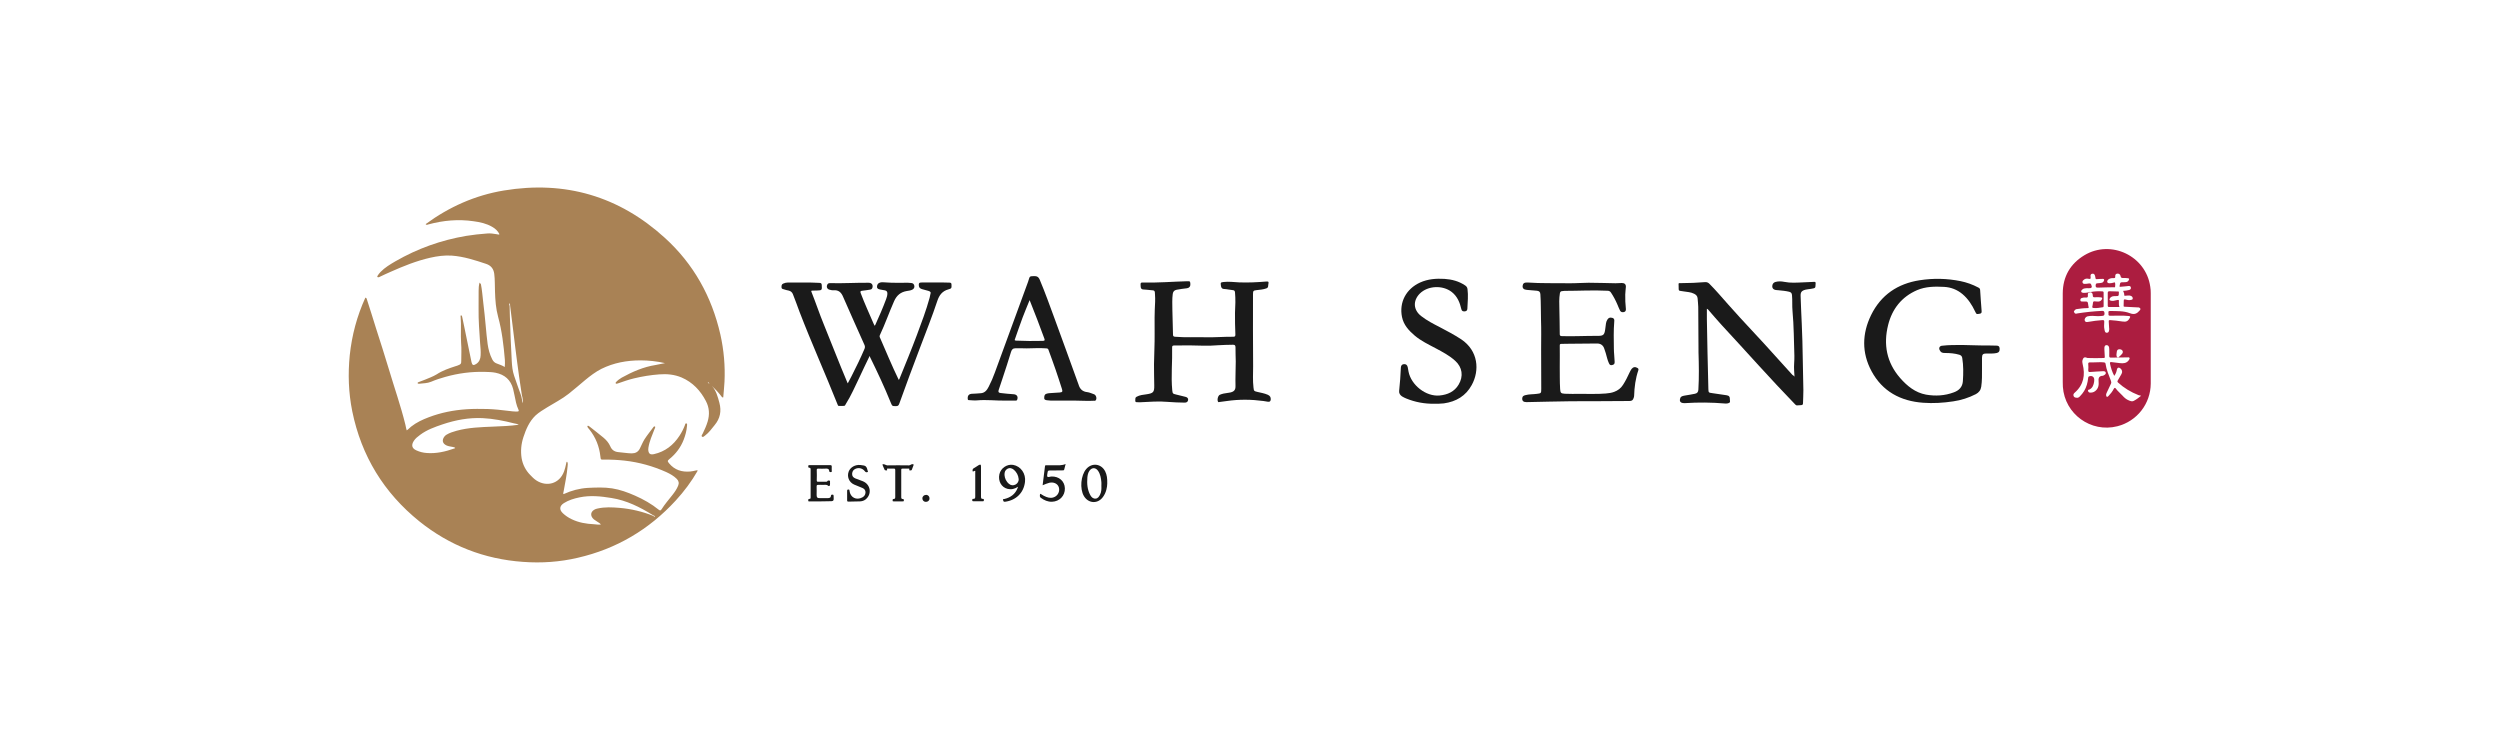 <?xml version="1.0" encoding="utf-8"?>
<!-- Generator: Adobe Illustrator 28.2.0, SVG Export Plug-In . SVG Version: 6.00 Build 0)  -->
<svg xmlns:sodipodi="http://inkscape.sourceforge.net/DTD/sodipodi-0.dtd" version="1.1" id="Layer_1" xmlns="http://www.w3.org/2000/svg" xmlns:xlink="http://www.w3.org/1999/xlink" x="0px" y="0px"
	 viewBox="0 0 200 60" style="enable-background:new 0 0 200 60;" xml:space="preserve">
<style type="text/css">
	.st0{fill:#E0982C;}
	.st1{fill:#1B4168;}
	.st2{fill:#E3001E;}
	.st3{fill:#060606;}
	.st4{fill:#F4F3F3;}
	.st5{fill-rule:evenodd;clip-rule:evenodd;}
	.st6{fill:#0096DA;}
	.st7{fill:#00807C;}
	.st8{fill:#DC052B;}
	.st9{fill:#B90733;}
	.st10{fill:#BA0C37;}
	.st11{fill:#FFFFFF;}
	.st12{fill:#1A1A1A;}
	.st13{fill:#A98255;}
	.st14{fill:#AC1D40;}
	.st15{fill:#0E1A44;}
	.st16{fill:#FFD007;}
	.st17{fill:#6466AD;}
	.st18{fill:#261A59;}
	.st19{fill:#D91C4D;}
	.st20{fill:#18406F;}
	.st21{fill:#1B1464;}
	.st22{fill:#FCFDFA;}
	.st23{fill:none;stroke:#1B1464;stroke-width:0.25;}
	.st24{fill:#A52A56;}
	.st25{fill:#CA7C8D;}
	.st26{fill:#003471;}
	.st27{fill:#090087;}
	.st28{fill:#282560;}
	.st29{fill:#F69C1F;}
	.st30{fill:url(#SVGID_1_);}
	.st31{fill:url(#SVGID_00000147214854556166582430000000943350378029058452_);}
	.st32{filter:url(#Adobe_OpacityMaskFilter);}
	.st33{fill:url(#SVGID_00000101083995102952466470000016594760149250341016_);}
	
		.st34{mask:url(#SVGID_00000024688533141419980130000001408031285458866611_);fill:url(#SVGID_00000029032418128022205650000005526576096736084130_);}
	.st35{fill:#FF0013;}
	.st36{fill:#F60018;}
	.st37{fill:#E90020;}
	.st38{fill:#3F3F42;}
	.st39{fill:#404043;}
	.st40{fill:#E1261C;}
	.st41{fill:#021D49;}
	.st42{fill:#869CA4;}
	.st43{fill:#CC071E;}
	.st44{fill:#1482C2;}
</style>
<g>
	<path class="st12" d="M69.57,28.48c-0.29,0.57-0.54,1.14-0.81,1.7c-0.35,0.72-0.67,1.47-1.1,2.15c-0.03,0.06-0.06,0.14-0.14,0.14
		c-0.15,0.01-0.3,0.01-0.45,0c-0.02,0-0.04-0.06-0.06-0.1c-0.99-2.49-2.09-4.93-3.05-7.43c-0.18-0.47-0.34-0.95-0.53-1.41
		c-0.06-0.15-0.17-0.24-0.32-0.28c-0.14-0.03-0.28-0.06-0.42-0.11c-0.07-0.02-0.17-0.03-0.17-0.16c0-0.12,0-0.23,0.13-0.29
		c0.13-0.06,0.26-0.09,0.4-0.09c0.84,0.01,1.67-0.02,2.51,0.03c0.13,0.01,0.17,0.04,0.18,0.18c0.03,0.4,0.01,0.42-0.37,0.43
		c-0.13,0-0.25,0.01-0.38,0.01c-0.09,0-0.11,0.03-0.07,0.11c0.34,0.85,0.63,1.73,0.98,2.58c0.63,1.54,1.22,3.09,1.87,4.62
		c0.01,0.03,0.02,0.05,0.05,0.11c0.1-0.19,0.2-0.37,0.29-0.55c0.37-0.73,0.73-1.46,1.05-2.21c0.04-0.1,0.05-0.2,0-0.31
		c-0.57-1.28-1.15-2.56-1.71-3.85c-0.15-0.36-0.36-0.56-0.77-0.53c-0.11,0.01-0.23-0.02-0.34-0.05c-0.13-0.03-0.22-0.17-0.19-0.3
		c0.03-0.13,0.09-0.23,0.25-0.22c1.03,0.03,2.05-0.04,3.08-0.03c0.22,0,0.34,0.12,0.33,0.3c-0.01,0.13-0.05,0.23-0.2,0.25
		c-0.21,0.03-0.42,0.07-0.63,0.09c-0.16,0.01-0.17,0.07-0.12,0.2c0.3,0.8,0.66,1.58,1,2.37c0.03,0.07,0.06,0.15,0.1,0.22
		c0.03,0,0.05-0.03,0.06-0.05c0.31-0.68,0.61-1.37,0.87-2.07c0.05-0.14,0.1-0.29,0.1-0.45c0-0.13-0.05-0.22-0.19-0.25
		c-0.13-0.02-0.26-0.04-0.39-0.07c-0.12-0.03-0.25-0.05-0.25-0.22c0-0.17,0.09-0.3,0.26-0.34c0.12-0.03,0.25-0.02,0.38-0.01
		c0.61,0.05,1.23,0.03,1.84,0.03c0.09,0,0.17,0.01,0.26,0.02c0.15,0.01,0.23,0.1,0.25,0.24c0.02,0.14-0.06,0.24-0.18,0.3
		c-0.13,0.06-0.28,0.08-0.42,0.1c-0.49,0.08-0.81,0.34-1.02,0.81c-0.4,0.9-0.72,1.83-1.14,2.72c-0.03,0.06-0.03,0.1-0.01,0.16
		c0.5,1.14,0.97,2.29,1.52,3.42c0.05-0.04,0.06-0.09,0.08-0.14c0.46-1.14,0.93-2.27,1.36-3.42c0.37-0.99,0.75-1.99,1.03-3.01
		c0.03-0.09,0.03-0.19,0.06-0.28c0.07-0.17-0.02-0.23-0.16-0.27c-0.17-0.05-0.34-0.09-0.51-0.14c-0.12-0.04-0.23-0.1-0.25-0.25
		c-0.03-0.21,0.02-0.29,0.22-0.28c0.74,0.01,1.48-0.02,2.22,0.01c0.12,0,0.17,0.04,0.17,0.16c0.01,0.28,0.01,0.31-0.25,0.38
		c-0.48,0.13-0.73,0.46-0.88,0.91c-0.42,1.27-0.92,2.51-1.39,3.76c-0.57,1.49-1.12,2.98-1.66,4.48c-0.05,0.13-0.1,0.19-0.25,0.19
		c-0.31,0-0.31,0.01-0.43-0.28c-0.5-1.24-1.07-2.45-1.66-3.65C69.6,28.53,69.59,28.51,69.57,28.48z"/>
	<path class="st12" d="M98.8,25.02c0.03-0.54,0.05-1.09,0-1.63c-0.01-0.12-0.06-0.17-0.18-0.18c-0.23-0.02-0.45-0.08-0.68-0.09
		c-0.21-0.01-0.25-0.13-0.27-0.29c-0.03-0.23-0.02-0.24,0.21-0.27c0.42-0.05,0.83,0.01,1.25,0.03c0.73,0.03,1.47-0.01,2.2-0.07
		c0.13-0.01,0.17,0.02,0.15,0.14c-0.01,0.08-0.03,0.16-0.03,0.24c-0.01,0.09-0.06,0.14-0.14,0.17c-0.25,0.09-0.51,0.11-0.78,0.14
		c-0.26,0.03-0.29,0.06-0.29,0.32c0,1.93-0.01,3.85,0.01,5.78c0,0.57-0.04,1.13,0.03,1.7c0.03,0.26,0.04,0.28,0.3,0.34
		c0.28,0.07,0.57,0.11,0.84,0.23c0.18,0.08,0.25,0.2,0.24,0.37c-0.01,0.14-0.07,0.21-0.22,0.19c-0.12-0.02-0.25-0.04-0.37-0.06
		c-0.97-0.13-1.94-0.14-2.91,0c-0.2,0.03-0.4,0.06-0.6,0.08c-0.03,0-0.07,0.03-0.11-0.01c-0.1-0.14-0.02-0.5,0.14-0.57
		c0.19-0.08,0.38-0.12,0.58-0.14c0.09-0.01,0.17-0.02,0.25-0.04c0.31-0.07,0.43-0.21,0.42-0.53c-0.02-0.65,0.02-1.31,0.02-1.96
		c0-0.37-0.03-0.74-0.02-1.12c0-0.18-0.07-0.21-0.21-0.21c-0.4,0.01-0.8,0.01-1.2,0.04c-0.77,0.07-1.53,0.02-2.3,0.01
		c-0.41,0-0.81,0.01-1.22,0.01c-0.11,0-0.14,0.05-0.14,0.15c0.03,1.14-0.1,2.29,0.01,3.43c0.03,0.26,0.04,0.28,0.3,0.34
		c0.26,0.06,0.51,0.13,0.77,0.19c0.13,0.03,0.22,0.12,0.2,0.25c-0.02,0.15-0.13,0.21-0.27,0.21c-0.46-0.01-0.92-0.02-1.37-0.06
		c-0.73-0.07-1.45,0-2.18,0.03c-0.04,0-0.08,0-0.12,0c-0.31,0-0.3,0-0.28-0.3c0.01-0.08,0.05-0.11,0.1-0.14
		c0.25-0.14,0.53-0.16,0.81-0.2c0.52-0.08,0.61-0.17,0.6-0.7c0-0.57-0.03-1.13-0.02-1.7c0.01-0.82,0.06-1.65,0.05-2.47
		c-0.01-0.84-0.01-1.68,0.04-2.53c0.01-0.19,0-0.38-0.01-0.57c-0.01-0.33-0.02-0.34-0.35-0.36c-0.19-0.01-0.38-0.05-0.56-0.05
		c-0.2,0-0.24-0.13-0.24-0.28c-0.02-0.27,0-0.29,0.26-0.28c1.15,0.03,2.29-0.07,3.44-0.1c0.26-0.01,0.26,0,0.28,0.22
		c0.01,0.19-0.08,0.31-0.27,0.34c-0.28,0.04-0.56,0.06-0.83,0.12c-0.2,0.04-0.28,0.15-0.31,0.33c-0.06,0.43-0.03,0.86-0.03,1.29
		c0.01,0.66,0.04,1.32,0.05,1.97c0,0.13,0.05,0.16,0.17,0.17c0.81,0.07,1.63,0.02,2.44,0.04c0.74,0.02,1.48-0.05,2.22-0.04
		c0.14,0,0.16-0.06,0.16-0.18C98.8,26.18,98.8,25.6,98.8,25.02z"/>
	<path class="st12" d="M143.56,30.13c-0.01-0.19-0.02-0.34-0.03-0.49c-0.03-0.39,0.03-0.78,0.02-1.17c-0.04-1.2-0.04-2.4-0.15-3.6
		c-0.04-0.42,0-0.84-0.04-1.25c-0.01-0.16-0.07-0.24-0.23-0.28c-0.28-0.07-0.56-0.09-0.85-0.12c-0.09-0.01-0.19-0.01-0.27-0.03
		c-0.14-0.04-0.23-0.13-0.23-0.28c0-0.18,0.09-0.3,0.24-0.35c0.24-0.07,0.49-0.06,0.73-0.01c0.49,0.1,0.98,0.06,1.47,0.04
		c0.3-0.02,0.6-0.03,0.89-0.04c0.1-0.01,0.15,0.01,0.14,0.13c-0.03,0.36,0.04,0.36-0.38,0.43c-0.14,0.02-0.27,0.03-0.41,0.06
		c-0.33,0.08-0.43,0.2-0.41,0.54c0.03,0.73,0.05,1.45,0.09,2.18c0.05,0.93,0.06,1.85,0.08,2.78c0.02,0.85,0.04,1.69,0.05,2.54
		c0,0.35-0.02,0.7-0.03,1.05c0,0.1-0.04,0.14-0.14,0.15c-0.1,0-0.21,0.01-0.31,0.02c-0.07,0.01-0.11-0.02-0.16-0.06
		c-2.01-2.07-3.92-4.24-5.89-6.36c-0.35-0.37-0.67-0.77-1.01-1.15c-0.05-0.05-0.08-0.12-0.18-0.16c0,0.29,0,0.57,0,0.85
		c0.02,0.88,0.03,1.75,0.05,2.63c0.02,0.98,0.04,1.96,0.07,2.94c0.01,0.29,0.02,0.29,0.3,0.33c0.39,0.05,0.77,0.11,1.16,0.17
		c0.2,0.03,0.27,0.13,0.26,0.32c-0.01,0.09,0.05,0.22-0.03,0.27c-0.1,0.07-0.24,0.08-0.37,0.07c-1.06-0.09-2.12-0.1-3.18-0.03
		c-0.02,0-0.05,0-0.07,0c-0.3,0-0.42-0.14-0.31-0.42c0.05-0.14,0.23-0.16,0.38-0.19c0.27-0.05,0.53-0.08,0.79-0.14
		c0.18-0.04,0.26-0.14,0.27-0.33c0.06-1,0.04-1.99,0.01-2.99c0-0.06,0-0.11,0-0.17c-0.01-1.15-0.01-2.3-0.02-3.46
		c0-0.22-0.04-0.44-0.05-0.67c-0.01-0.19-0.12-0.3-0.28-0.38c-0.27-0.14-0.56-0.14-0.85-0.19c-0.43-0.08-0.38,0.03-0.39-0.44
		c-0.01-0.25-0.03-0.22,0.22-0.22c0.63,0,1.26-0.03,1.89-0.08c0.14-0.01,0.25,0.03,0.35,0.13c0.52,0.52,0.99,1.08,1.48,1.63
		c1.25,1.42,2.58,2.78,3.84,4.2c0.44,0.49,0.88,0.98,1.33,1.47C143.44,30.01,143.49,30.05,143.56,30.13z"/>
	<path class="st12" d="M158.56,29.51c0,0.48,0.01,0.95-0.06,1.42c-0.04,0.28-0.19,0.47-0.43,0.6c-0.57,0.29-1.18,0.49-1.82,0.58
		c-0.8,0.12-1.59,0.17-2.4,0.11c-1.81-0.13-3.26-0.91-4.13-2.53c-0.79-1.47-0.76-3-0.03-4.49c0.79-1.61,2.13-2.51,3.88-2.78
		c1.09-0.17,2.18-0.15,3.27,0.07c0.49,0.1,0.97,0.27,1.42,0.51c0.08,0.04,0.14,0.08,0.15,0.19c0.04,0.57,0.07,1.13,0.12,1.7
		c0.01,0.13-0.03,0.19-0.16,0.21c-0.25,0.04-0.25,0.05-0.36-0.18c-0.25-0.53-0.56-1.01-1.01-1.39c-0.43-0.36-0.92-0.55-1.48-0.58
		c-0.73-0.04-1.47-0.03-2.15,0.26c-1.23,0.53-2,1.5-2.32,2.79c-0.39,1.56-0.12,3,0.96,4.24c0.56,0.64,1.21,1.17,2.07,1.33
		c0.75,0.13,1.5,0.09,2.22-0.18c0.42-0.15,0.7-0.43,0.73-0.9c0.04-0.62,0.05-1.24-0.05-1.85c-0.02-0.14-0.1-0.22-0.23-0.26
		c-0.37-0.11-0.75-0.14-1.14-0.14c-0.25,0-0.34-0.04-0.44-0.24c-0.08-0.16,0-0.32,0.18-0.34c0.56-0.07,1.13-0.06,1.7-0.06
		c0.73,0.01,1.46,0.05,2.18,0.04c0.16,0,0.32,0.01,0.48,0.01c0.14,0,0.25,0.04,0.26,0.21c0.02,0.23-0.06,0.34-0.23,0.38
		c-0.27,0.06-0.55,0.04-0.82,0.04c-0.28,0-0.36,0.07-0.36,0.35C158.56,28.92,158.56,29.22,158.56,29.51z"/>
	<path class="st12" d="M124.78,29.35c0.01,0.52-0.01,1.15,0.03,1.77c0.02,0.31,0.06,0.36,0.38,0.38c0.39,0.02,0.78,0.01,1.17,0.01
		c0.7-0.01,1.4,0.03,2.1-0.03c0.23-0.02,0.46-0.05,0.67-0.13c0.3-0.11,0.54-0.29,0.71-0.56c0.2-0.31,0.37-0.65,0.52-0.98
		c0.05-0.1,0.1-0.21,0.17-0.3c0.13-0.16,0.3-0.18,0.47-0.07c0.07,0.04,0.09,0.09,0.07,0.17c-0.23,0.67-0.32,1.36-0.34,2.06
		c0,0.06-0.02,0.11-0.04,0.17c-0.05,0.16-0.13,0.24-0.33,0.24c-1.56,0.02-3.12,0.01-4.68,0.02c-1.19,0.01-2.37,0.05-3.56,0.07
		c-0.25,0-0.36-0.1-0.34-0.32c0.01-0.16,0.13-0.21,0.26-0.24c0.29-0.08,0.59-0.06,0.89-0.1c0.36-0.04,0.37-0.05,0.37-0.4
		c0-1.05-0.01-2.11-0.01-3.16c0-0.79,0.02-1.58-0.01-2.37c-0.02-0.68,0-1.36-0.05-2.04c-0.01-0.19-0.1-0.26-0.27-0.28
		c-0.27-0.02-0.55-0.04-0.82-0.07c-0.24-0.02-0.35-0.13-0.33-0.32c0.02-0.2,0.13-0.28,0.38-0.27c1.1,0.08,2.21,0.04,3.32,0.06
		c0.53,0.01,1.05-0.04,1.58-0.04c0.72,0,1.43,0.03,2.15,0.04c0.17,0,0.34-0.02,0.51-0.02c0.21,0,0.33,0.1,0.32,0.31
		c-0.01,0.21-0.05,0.41-0.05,0.61c-0.01,0.38,0.01,0.77,0.05,1.15c0.01,0.11-0.02,0.22-0.14,0.25c-0.11,0.03-0.25,0.03-0.32-0.1
		c-0.08-0.16-0.15-0.33-0.22-0.5c-0.14-0.33-0.31-0.65-0.51-0.95c-0.07-0.11-0.16-0.15-0.29-0.15c-1.15-0.06-2.29,0.01-3.44,0.01
		c-0.06,0-0.11,0.02-0.17,0.02c-0.12,0-0.17,0.06-0.19,0.18c-0.07,0.42-0.05,0.83-0.04,1.25c0.01,0.66,0.03,1.33,0.03,1.99
		c0,0.12,0.02,0.17,0.16,0.18c0.97,0.03,1.95-0.03,2.92-0.02c0.01,0,0.01,0,0.02,0c0.38-0.01,0.47-0.09,0.53-0.48
		c0.02-0.18,0.04-0.35,0.07-0.53c0.02-0.1,0.05-0.2,0.11-0.29c0.1-0.16,0.21-0.19,0.4-0.14c0.17,0.05,0.16,0.18,0.15,0.3
		c-0.06,0.72-0.04,1.44-0.03,2.16c0,0.34,0.05,0.68,0.06,1.03c0,0.1,0.01,0.21-0.12,0.26c-0.18,0.07-0.27,0.04-0.34-0.13
		c-0.12-0.26-0.17-0.53-0.25-0.8c-0.04-0.12-0.08-0.24-0.12-0.36c-0.09-0.28-0.3-0.41-0.57-0.41c-0.74,0-1.48,0.01-2.22,0.02
		c-0.21,0-0.42,0.01-0.64,0.01c-0.11,0-0.13,0.04-0.13,0.14C124.79,28.18,124.78,28.72,124.78,29.35z"/>
	<path class="st12" d="M114.74,32.3c-0.79,0.01-1.53-0.13-2.24-0.42c-0.12-0.05-0.23-0.1-0.34-0.17c-0.15-0.1-0.25-0.25-0.23-0.43
		c0.07-0.63,0.11-1.25,0.14-1.88c0.01-0.15,0.08-0.26,0.25-0.27c0.16-0.01,0.26,0.07,0.3,0.25c0.03,0.11,0.03,0.23,0.06,0.34
		c0.21,1.09,1.4,2.02,2.48,1.92c0.64-0.06,1.19-0.3,1.53-0.87c0.4-0.67,0.3-1.39-0.28-1.91c-0.46-0.42-1-0.7-1.54-0.99
		c-0.58-0.31-1.18-0.59-1.69-1.02c-0.47-0.4-0.89-0.85-1.02-1.49c-0.24-1.18,0.33-2.25,1.45-2.76c0.62-0.28,1.28-0.33,1.95-0.29
		c0.6,0.04,1.16,0.19,1.66,0.53c0.1,0.07,0.16,0.15,0.18,0.28c0.07,0.53,0.01,1.05-0.01,1.58c-0.01,0.15-0.09,0.2-0.22,0.21
		c-0.13,0.01-0.22-0.02-0.26-0.17c-0.12-0.53-0.32-1.03-0.77-1.38c-0.73-0.57-1.92-0.51-2.56,0.13c-0.56,0.57-0.52,1.31,0.12,1.8
		c0.45,0.35,0.95,0.61,1.46,0.87c0.59,0.31,1.18,0.62,1.73,0.98c1.38,0.92,1.49,2.49,0.85,3.66c-0.48,0.88-1.25,1.33-2.23,1.47
		C115.26,32.29,114.99,32.31,114.74,32.3z"/>
	<path class="st12" d="M83.41,38.82c0.07-0.53,0.13-1.03,0.19-1.53c0.01-0.09,0.08-0.07,0.13-0.07c0.21,0,0.42,0,0.64,0
		c0.29,0,0.58,0.03,0.88-0.1c-0.05,0.17-0.08,0.3-0.11,0.43c-0.02,0.09-0.08,0.08-0.15,0.08c-0.34,0-0.69,0.01-1.03,0.01
		c-0.1,0-0.14,0.04-0.15,0.13c-0.01,0.12-0.07,0.28-0.02,0.36c0.05,0.08,0.22-0.01,0.33-0.01c0.6-0.02,1.05,0.37,1.07,0.94
		c0.02,0.6-0.43,1.06-1.03,1.08c-0.34,0.01-0.62-0.12-0.89-0.31c-0.11-0.08-0.08-0.18-0.07-0.28c0.01-0.08,0.07-0.03,0.1-0.01
		c0.14,0.09,0.27,0.17,0.42,0.22c0.24,0.09,0.48,0.1,0.71-0.04c0.27-0.17,0.37-0.51,0.26-0.78c-0.11-0.26-0.4-0.39-0.74-0.32
		C83.78,38.66,83.61,38.74,83.41,38.82z"/>
	<path class="st12" d="M65.67,40.11c-0.29,0-0.59,0-0.88,0c-0.05,0-0.12,0.04-0.13-0.06c-0.01-0.07,0-0.14,0.1-0.14
		c0.08,0,0.09-0.05,0.09-0.12c0-0.75,0-1.49,0-2.24c0-0.07-0.02-0.13-0.1-0.13c-0.1,0-0.09-0.07-0.09-0.13
		c0-0.09,0.06-0.08,0.12-0.08c0.55,0,1.09,0,1.64,0c0.09,0,0.12,0.03,0.12,0.12c-0.01,0.11,0,0.22,0,0.33
		c0,0.05,0.02,0.11-0.07,0.11c-0.06,0-0.12,0-0.13-0.08c-0.02-0.2-0.14-0.21-0.3-0.2c-0.19,0.01-0.38,0.01-0.57,0
		c-0.09,0-0.14,0.02-0.13,0.12c0.01,0.27,0.01,0.54,0,0.81c0,0.1,0.03,0.13,0.13,0.12c0.18-0.01,0.37,0,0.55,0
		c0.07,0,0.14,0.02,0.19-0.07c0.02-0.04,0.1-0.03,0.15-0.02c0.07,0.01,0.03,0.08,0.04,0.12c0.01,0.06,0,0.13,0,0.19
		c0.01,0.13-0.1,0.15-0.15,0.1c-0.13-0.12-0.28-0.06-0.42-0.07c-0.13-0.01-0.25,0-0.38,0c-0.09,0-0.12,0.03-0.12,0.12
		c0.01,0.23,0,0.47,0,0.7c0.01,0.2,0.05,0.24,0.25,0.24c0.21,0,0.42,0,0.64,0c0.14,0,0.25-0.03,0.26-0.2
		c0.01-0.08,0.06-0.08,0.12-0.08c0.09,0,0.08,0.05,0.09,0.11c0.02,0.42,0.02,0.42-0.4,0.42C66.08,40.11,65.87,40.11,65.67,40.11z"/>
	<path class="st12" d="M69.44,37.75c-0.11,0.05-0.18,0.05-0.26-0.06c-0.18-0.23-0.48-0.3-0.73-0.19c-0.17,0.07-0.27,0.2-0.28,0.4
		c-0.01,0.19,0.09,0.3,0.25,0.37c0.2,0.08,0.41,0.15,0.61,0.23c0.63,0.26,0.74,1.04,0.21,1.46c-0.13,0.1-0.28,0.14-0.43,0.15
		c-0.31,0.01-0.62,0.01-0.93,0.02c-0.08,0-0.11-0.02-0.11-0.11c0-0.25,0-0.49,0-0.74c0-0.08,0.02-0.12,0.1-0.12
		c0.08,0,0.09,0.04,0.09,0.1c0.06,0.54,0.55,0.79,1.03,0.53c0.15-0.08,0.24-0.21,0.25-0.38c0.01-0.18-0.08-0.3-0.24-0.37
		c-0.22-0.1-0.46-0.18-0.68-0.28c-0.41-0.19-0.58-0.64-0.42-1.05c0.14-0.34,0.52-0.55,0.93-0.51
		C69.29,37.25,69.32,37.27,69.44,37.75z"/>
	<path class="st12" d="M70.59,37.16c0.16-0.08,0.26,0.07,0.4,0.07c0.57-0.01,1.15-0.01,1.72,0c0.14,0,0.23-0.17,0.39-0.06
		c-0.05,0.13-0.1,0.26-0.15,0.4c-0.03,0.08-0.1,0.06-0.16,0.06c-0.08,0-0.05-0.05-0.04-0.09c0.01-0.07-0.05-0.05-0.08-0.05
		c-0.16,0-0.32,0-0.48,0c-0.08,0-0.09,0.04-0.09,0.1c0,0.73,0,1.47,0,2.2c0,0.09,0.04,0.13,0.12,0.13c0.09,0,0.09,0.06,0.09,0.12
		c0,0.08-0.06,0.07-0.11,0.07c-0.23,0-0.46,0-0.69,0c-0.05,0-0.11,0.01-0.1-0.07c0-0.06-0.01-0.12,0.08-0.12
		c0.12,0,0.13-0.08,0.13-0.18c0-0.71,0-1.42,0-2.13c0-0.1-0.04-0.13-0.13-0.12c-0.12,0.01-0.24-0.01-0.36,0
		c-0.07,0.01-0.2-0.07-0.16,0.11c0.01,0.05-0.05,0.03-0.08,0.03c-0.06,0-0.11,0-0.13-0.07C70.7,37.43,70.64,37.3,70.59,37.16z"/>
	<path class="st12" d="M78.02,37.67c-0.08-0.02-0.13,0.06-0.2,0.05c-0.04-0.13-0.01-0.22,0.11-0.28c0.12-0.06,0.23-0.15,0.35-0.22
		c0.16-0.09,0.2-0.06,0.2,0.11c0,0.79,0,1.58,0,2.37c0,0.11-0.01,0.22,0.16,0.21c0.08,0,0.07,0.06,0.07,0.11
		c0,0.06-0.02,0.08-0.08,0.08c-0.25,0-0.5,0-0.76,0c-0.06,0-0.1-0.02-0.09-0.09c0-0.06,0-0.11,0.08-0.1
		c0.15,0.01,0.16-0.08,0.16-0.2c0-0.64,0-1.28,0-1.93C78.03,37.75,78.02,37.71,78.02,37.67z"/>
	<path class="st12" d="M74.36,39.88c0,0.16-0.13,0.27-0.29,0.27c-0.16,0-0.28-0.12-0.28-0.28c0-0.16,0.13-0.28,0.3-0.28
		C74.25,39.59,74.37,39.72,74.36,39.88z"/>
	<path class="st13" d="M57.63,26.76c-0.69-3.03-2.14-5.64-4.44-7.73c-3.67-3.34-7.99-4.6-12.88-3.79c-2.3,0.38-4.38,1.31-6.26,2.69
		c0.07,0.1,0.16,0.04,0.23,0.02c1.19-0.32,2.39-0.43,3.61-0.25c0.52,0.07,1.03,0.18,1.49,0.45c0.25,0.14,0.45,0.33,0.58,0.59
		c-0.08,0.05-0.14,0.01-0.2,0c-0.27-0.04-0.53-0.09-0.8-0.06c-0.55,0.04-1.11,0.1-1.66,0.19c-2.01,0.34-3.89,1.01-5.66,2.03
		c-0.43,0.25-0.85,0.5-1.2,0.86c-0.09,0.1-0.18,0.2-0.24,0.31c-0.04,0.08-0.01,0.12,0.08,0.11c0.04,0,0.08-0.02,0.11-0.04
		c0.28-0.14,0.56-0.26,0.85-0.39c1.03-0.46,2.07-0.88,3.17-1.13c0.57-0.13,1.15-0.21,1.74-0.17c0.95,0.07,1.84,0.36,2.74,0.66
		c0.39,0.13,0.6,0.4,0.65,0.8c0.06,0.47,0.04,0.95,0.06,1.42c0.02,0.68,0.07,1.36,0.25,2.02c0.31,1.13,0.44,2.28,0.54,3.44
		c0.01,0.18,0.01,0.36-0.01,0.57c-0.21-0.13-0.43-0.2-0.64-0.28c-0.17-0.06-0.28-0.17-0.36-0.33c-0.2-0.39-0.31-0.8-0.37-1.23
		c-0.07-0.47-0.1-0.94-0.15-1.42c-0.06-0.63-0.12-1.27-0.2-1.9c-0.06-0.49-0.09-0.99-0.19-1.48c-0.01-0.02-0.02-0.05-0.03-0.07
		c0,0.02,0,0.05,0,0.07c-0.02-0.03-0.04-0.07-0.06-0.1c-0.01,0-0.01,0-0.02,0c-0.06,0.22-0.07,0.44-0.07,0.66
		c0.01,0.93-0.03,1.87,0.03,2.8c0.03,0.46,0.06,0.93,0.09,1.39c0.03,0.32,0.06,0.64,0.04,0.96c-0.01,0.28-0.11,0.53-0.36,0.69
		c-0.22,0.14-0.31,0.1-0.37-0.15c-0.2-0.96-0.39-1.92-0.59-2.88c-0.05-0.25-0.1-0.51-0.16-0.76c-0.01-0.04-0.03-0.1-0.08-0.1
		c-0.06,0.01-0.05,0.07-0.04,0.11c0.06,0.7-0.01,1.41,0.04,2.11c0.04,0.47,0.01,0.95,0.01,1.43c0,0.22-0.03,0.26-0.24,0.34
		c-0.06,0.03-0.13,0.05-0.2,0.07c-0.53,0.17-1.06,0.35-1.53,0.66c-0.14,0.09-0.31,0.16-0.46,0.23c-0.32,0.14-0.64,0.26-0.96,0.38
		c-0.04,0.02-0.11,0.03-0.1,0.09c0.01,0.05,0.07,0.05,0.12,0.05c0.32-0.04,0.65-0.03,0.96-0.16c0.37-0.16,0.75-0.28,1.14-0.39
		c1.03-0.29,2.09-0.43,3.16-0.4c0.29,0.01,0.57,0.01,0.86,0.07c0.73,0.15,1.21,0.57,1.4,1.3c0.04,0.17,0.07,0.34,0.11,0.5
		c0.08,0.39,0.14,0.79,0.32,1.16c0.05,0.1,0.01,0.14-0.09,0.14c-0.24,0.01-0.48-0.02-0.72-0.05c-0.55-0.07-1.11-0.13-1.66-0.15
		c-0.56-0.01-1.12-0.02-1.69,0.02c-1.04,0.07-2.05,0.27-3.02,0.64c-0.5,0.19-0.98,0.41-1.41,0.75c-0.12,0.09-0.21,0.21-0.35,0.3
		c-0.06-0.16-0.07-0.31-0.11-0.46c-0.37-1.5-0.88-2.95-1.32-4.43c-0.33-1.1-0.68-2.19-1.03-3.28c-0.24-0.75-0.46-1.5-0.71-2.25
		c-0.03-0.08-0.03-0.18-0.14-0.2c-0.67,1.47-1.08,3-1.25,4.61c-0.15,1.5-0.1,2.99,0.2,4.48c0.73,3.58,2.53,6.52,5.37,8.81
		c2.42,1.94,5.19,3.02,8.29,3.24c1.48,0.11,2.94,0.01,4.39-0.33c3.08-0.71,5.69-2.25,7.83-4.58c0.67-0.73,1.26-1.52,1.76-2.39
		c-0.05-0.04-0.11-0.02-0.16-0.01c-0.14,0.04-0.29,0.06-0.44,0.08c-0.67,0.06-1.25-0.12-1.69-0.65c-0.15-0.18-0.14-0.21,0.04-0.36
		c0.5-0.41,0.88-0.91,1.12-1.52c0.14-0.36,0.24-0.73,0.27-1.12c0.01-0.07,0.03-0.18-0.05-0.2c-0.09-0.02-0.1,0.09-0.12,0.15
		c-0.11,0.29-0.26,0.58-0.43,0.84c-0.49,0.75-1.15,1.27-2.04,1.47c-0.31,0.07-0.44-0.04-0.46-0.35c0-0.05,0.01-0.1,0.01-0.15
		c0.08-0.53,0.3-1.01,0.49-1.5c0.03-0.06,0.07-0.12,0.05-0.2c0-0.01-0.01-0.01-0.01-0.01c0,0.01-0.01,0.01-0.01,0.02
		c-0.01-0.01-0.02-0.02-0.03-0.03c0,0,0-0.01,0.01-0.01c0,0-0.01,0-0.01,0c-0.03,0.01-0.06,0.03-0.08,0.06
		c-0.24,0.33-0.51,0.65-0.73,1c-0.14,0.23-0.24,0.48-0.36,0.72c-0.14,0.28-0.36,0.39-0.66,0.39c-0.36-0.01-0.71-0.07-1.06-0.1
		c-0.32-0.03-0.53-0.18-0.65-0.47c-0.12-0.27-0.3-0.48-0.52-0.67c-0.37-0.31-0.75-0.6-1.13-0.9c-0.05-0.04-0.1-0.09-0.17-0.06
		c0,0.01,0,0.02,0,0.04c0,0-0.01-0.01-0.01-0.01c0,0.01,0,0.02,0,0.03c0.03,0.09,0.11,0.16,0.17,0.24c0.5,0.63,0.78,1.34,0.87,2.14
		c0.03,0.26,0.03,0.27,0.29,0.26c0.55-0.01,1.1,0.02,1.65,0.08c1.16,0.13,2.27,0.44,3.34,0.92c0.3,0.14,0.59,0.3,0.83,0.54
		c0.16,0.16,0.2,0.34,0.11,0.55c-0.11,0.27-0.27,0.5-0.45,0.73c-0.3,0.38-0.62,0.75-0.88,1.16c-0.07,0.11-0.13,0.1-0.22,0.03
		c-0.58-0.47-1.22-0.83-1.9-1.13c-0.59-0.26-1.19-0.48-1.83-0.58c-0.64-0.1-1.29-0.07-1.94-0.04c-0.67,0.04-1.31,0.21-1.92,0.49
		c-0.02,0.01-0.03,0.01-0.05-0.01c0-0.07,0.01-0.13,0.03-0.2c0.12-0.67,0.26-1.34,0.32-2.02c0.01-0.11,0.03-0.23-0.03-0.34
		c0,0-0.01,0-0.01,0c0,0,0,0,0,0c0,0-0.01,0-0.01,0l-0.01,0c0,0,0,0,0-0.01c0,0-0.01,0-0.01,0c-0.04,0.05-0.04,0.11-0.05,0.16
		c-0.04,0.2-0.09,0.4-0.16,0.6c-0.38,1.04-1.43,1.26-2.23,0.73c-0.18-0.12-0.34-0.28-0.49-0.44c-0.36-0.37-0.59-0.82-0.68-1.33
		c-0.09-0.57-0.04-1.13,0.14-1.68c0.21-0.64,0.47-1.26,0.97-1.74c0.28-0.26,0.61-0.45,0.93-0.65c0.58-0.36,1.2-0.67,1.74-1.1
		c0.45-0.35,0.87-0.73,1.31-1.09c0.4-0.33,0.82-0.65,1.29-0.89c0.99-0.49,2.04-0.68,3.13-0.68c0.65,0,1.3,0.07,1.96,0.22
		c-0.26,0.04-0.5,0.11-0.75,0.15c-0.97,0.15-1.86,0.54-2.71,1.01c-0.16,0.09-0.32,0.21-0.45,0.35c-0.03,0.03-0.06,0.07-0.03,0.11
		c0.03,0.04,0.07,0.03,0.11,0.02c0.03-0.01,0.06-0.02,0.1-0.03c0.41-0.14,0.82-0.29,1.25-0.39c0.66-0.16,1.34-0.27,2.02-0.32
		c0.62-0.05,1.22,0.01,1.79,0.25c0.88,0.38,1.5,1.04,1.94,1.88c0.28,0.53,0.31,1.08,0.14,1.65c-0.1,0.33-0.24,0.64-0.39,0.95
		c-0.04,0.08-0.14,0.18-0.06,0.25c0.08,0.07,0.18-0.03,0.25-0.09c0.31-0.23,0.52-0.54,0.76-0.83c0.44-0.53,0.56-1.12,0.38-1.79
		c-0.13-0.49-0.26-0.97-0.6-1.35c0.27,0.26,0.52,0.52,0.75,0.82c0.04,0.05,0.07,0.13,0.16,0.1c0.03-0.42,0.08-0.83,0.1-1.25
		C58.02,29.29,57.91,28.01,57.63,26.76z M39.44,34.13c-0.98,0.04-1.96,0.07-2.91,0.33c-0.28,0.08-0.55,0.16-0.8,0.31
		c-0.07,0.04-0.14,0.1-0.19,0.17c-0.2,0.28-0.14,0.54,0.17,0.69c0.17,0.08,0.35,0.09,0.53,0.13c0.06,0.02,0.12,0.02,0.17,0.06
		c0,0.05-0.04,0.05-0.07,0.06c-0.71,0.25-1.44,0.42-2.2,0.36c-0.29-0.02-0.57-0.09-0.83-0.21c-0.36-0.16-0.42-0.42-0.21-0.75
		c0.13-0.21,0.32-0.35,0.52-0.5c0.54-0.4,1.16-0.62,1.78-0.83c1.04-0.35,2.1-0.55,3.2-0.5c0.86,0.04,1.7,0.21,2.53,0.42
		c0.11,0.03,0.24,0.03,0.37,0.11C40.8,34.08,40.12,34.1,39.44,34.13z M45.11,40.25c0.38-0.24,0.81-0.37,1.25-0.46
		c0.86-0.18,1.71-0.09,2.56,0.05c1.2,0.19,2.26,0.72,3.28,1.35c0.03,0.02,0.06,0.03,0.09,0.05l0,0c0,0,0,0,0,0
		c0.05,0.01,0.09,0.04,0.12,0.09c-0.07,0.02-0.11-0.02-0.15-0.06c-0.87-0.35-1.77-0.56-2.69-0.64c-0.59-0.05-1.18-0.08-1.76,0.05
		c-0.05,0.01-0.1,0.02-0.15,0.04c-0.42,0.16-0.49,0.54-0.15,0.83c0.09,0.07,0.19,0.13,0.28,0.19c0.09,0.06,0.2,0.11,0.28,0.22
		c-0.19,0.03-0.37-0.01-0.54-0.02c-0.63-0.03-1.24-0.13-1.81-0.41c-0.25-0.12-0.49-0.28-0.69-0.47
		C44.73,40.78,44.75,40.48,45.11,40.25z M41.81,32.26c-0.01-0.08-0.03-0.16-0.04-0.24h0c-0.02-0.11-0.05-0.23-0.07-0.34
		c-0.19-0.54-0.39-1.07-0.57-1.62c-0.13-0.38-0.17-0.78-0.19-1.18c-0.06-1.19-0.12-2.39-0.15-3.58c-0.01-0.28-0.02-0.56-0.02-0.84
		l0,0c-0.04-0.07-0.04-0.13-0.02-0.22c0.05,0.07,0.07,0.14,0.06,0.22c0.06,0.51,0.13,1.02,0.19,1.53c0.08,0.62,0.15,1.25,0.23,1.87
		c0.1,0.76,0.19,1.52,0.3,2.28c0.07,0.49,0.15,0.98,0.22,1.47c0.01,0.01,0.01,0.03,0.01,0.04c0.04,0.11,0.05,0.23,0.06,0.34
		c0,0,0,0,0,0C41.86,32.07,41.83,32.16,41.81,32.26z M56.75,30.7c0-0.01-0.03-0.01-0.02-0.03c-0.01,0-0.02,0-0.03,0
		c-0.04-0.02-0.06-0.05-0.08-0.09c0.07,0,0.1,0.05,0.13,0.09c-0.01,0-0.01,0-0.02,0C56.73,30.68,56.74,30.69,56.75,30.7
		c0.01,0.01,0.02,0.02,0.03,0.03C56.77,30.72,56.76,30.71,56.75,30.7z"/>
	<path class="st12" d="M87.52,31.54c-0.18-0.06-0.36-0.15-0.54-0.17c-0.39-0.04-0.6-0.26-0.7-0.62c-0.01-0.03-0.02-0.05-0.03-0.08
		c-0.63-1.73-1.25-3.47-1.89-5.2c-0.38-1.03-0.75-2.07-1.18-3.09c-0.11-0.26-0.26-0.3-0.49-0.29c-0.31,0.01-0.31,0.01-0.4,0.31
		c-0.01,0.04-0.03,0.09-0.04,0.13c-0.89,2.42-1.77,4.85-2.66,7.27c-0.14,0.39-0.3,0.76-0.49,1.13c-0.14,0.28-0.32,0.52-0.67,0.53
		c-0.21,0.01-0.42,0.04-0.63,0.04c-0.28,0-0.41,0.14-0.38,0.42c0.01,0.07,0.03,0.09,0.09,0.09c0.22,0.01,0.44,0.04,0.65,0.02
		c0.76-0.07,1.51,0.03,2.34,0.02c0.21,0,0.48,0,0.76,0c0.07,0,0.1-0.03,0.12-0.09c0.08-0.23-0.03-0.4-0.28-0.42
		c-0.35-0.03-0.71-0.05-1.06-0.1c-0.16-0.02-0.19-0.09-0.15-0.23c0.1-0.31,0.21-0.62,0.31-0.93c0.23-0.71,0.47-1.41,0.68-2.12
		c0.06-0.2,0.15-0.3,0.37-0.3c0.3-0.01,0.59,0.01,0.89,0.01c0.53-0.01,1.05-0.04,1.58,0c0.11,0.01,0.14,0.05,0.17,0.15
		c0.18,0.51,0.38,1.02,0.55,1.53c0.18,0.52,0.35,1.05,0.52,1.58c0.06,0.2,0.03,0.25-0.19,0.27c-0.21,0.01-0.41,0.02-0.62,0.04
		c-0.15,0.01-0.31,0.01-0.46,0.07c-0.16,0.07-0.15,0.22-0.15,0.35c0,0.13,0.12,0.14,0.21,0.16c0.19,0.02,0.39,0.04,0.58,0.03
		c0.58-0.01,1.16,0,1.74,0c0.48,0,0.95,0.04,1.43,0.01c0.05,0,0.12,0.02,0.16-0.04C87.77,31.88,87.69,31.6,87.52,31.54z
		 M83.41,27.27c-0.71,0.02-1.42,0.01-2.13-0.02c-0.16-0.01-0.09-0.09-0.07-0.16c0.2-0.57,0.39-1.13,0.6-1.69
		c0.17-0.45,0.36-0.9,0.56-1.39c0.42,1.05,0.81,2.06,1.18,3.08C83.61,27.25,83.55,27.26,83.41,27.27z"/>
	<path class="st12" d="M88.42,37.72c-0.31-0.63-1.06-0.73-1.52-0.2c-0.44,0.51-0.53,1.58-0.19,2.16c0.37,0.62,1.13,0.65,1.54,0.06
		c0.25-0.35,0.32-0.75,0.33-1.05C88.59,38.27,88.55,37.99,88.42,37.72z M88,39.58c-0.08,0.15-0.17,0.3-0.36,0.31
		c-0.19,0.01-0.32-0.11-0.41-0.27c-0.25-0.45-0.28-0.93-0.24-1.43c0.02-0.18,0.05-0.36,0.16-0.52c0.19-0.28,0.49-0.29,0.69-0.01
		c0.19,0.27,0.24,0.59,0.27,0.91c0.01,0.1,0,0.19,0,0.29C88.12,39.1,88.12,39.35,88,39.58z"/>
	<path class="st12" d="M81.05,37.19c-0.49-0.08-0.99,0.26-1.1,0.75c-0.12,0.54,0.16,1.05,0.66,1.17c0.29,0.07,0.56,0.01,0.83-0.17
		c-0.02,0.06-0.02,0.08-0.03,0.1c-0.19,0.49-0.56,0.76-1.06,0.88c-0.05,0.01-0.15-0.02-0.1,0.1c0.03,0.08,0.03,0.14,0.16,0.12
		c0.88-0.12,1.49-0.72,1.59-1.59C82.08,37.89,81.67,37.3,81.05,37.19z M81.25,38.76c-0.19,0.1-0.37,0.08-0.53-0.05
		c-0.23-0.19-0.34-0.45-0.36-0.71c-0.01-0.24,0.06-0.4,0.24-0.5c0.19-0.1,0.37-0.04,0.52,0.09c0.21,0.19,0.34,0.43,0.37,0.71
		C81.52,38.49,81.41,38.67,81.25,38.76z"/>
	<g>
		<g>
			<path class="st14" d="M172.06,23.46c0-0.18-0.01-0.36-0.04-0.53c-0.35-2.46-3.14-3.79-5.27-2.51c-1.13,0.68-1.72,1.71-1.73,3.03
				c-0.02,2.37,0,4.75,0,7.12c0,0.13,0,0.25,0.01,0.38c0.15,2.17,2.24,3.69,4.36,3.15c1.57-0.4,2.66-1.8,2.67-3.42
				c0-1.2,0-2.41,0-3.61S172.06,24.66,172.06,23.46z M166.12,24.73c0.28-0.04,0.57-0.08,0.85-0.08c0.1,0,0.16-0.01,0.11-0.13
				c-0.02-0.04-0.01-0.08-0.02-0.12c-0.04-0.28-0.04-0.28-0.32-0.28c-0.05,0-0.1,0-0.15,0c-0.07,0-0.14,0.01-0.16-0.09
				c-0.01-0.09,0.02-0.16,0.11-0.19c0.11-0.04,0.23-0.05,0.34-0.04c0.11,0.02,0.16-0.03,0.15-0.14c0-0.08-0.02-0.17,0.05-0.24l0,0
				c0.05-0.03,0.12-0.04,0.18-0.04c0.13,0.03,0.16,0.15,0.16,0.25c0,0.15,0.07,0.16,0.19,0.15c0.15-0.02,0.31,0,0.46,0.01
				c0.13,0.01,0.12,0.07,0.08,0.16c-0.07,0.14-0.2,0.2-0.43,0.17c-0.27-0.03-0.27-0.03-0.3,0.23c-0.01,0.05-0.01,0.1-0.03,0.15
				c-0.02,0.09-0.01,0.13,0.1,0.14c0.25,0.03,0.49-0.03,0.73-0.06c0.07-0.01,0.07-0.06,0.07-0.11c0-0.35,0-0.7,0-1.05
				c0-0.07-0.02-0.1-0.09-0.11c-0.32-0.02-0.63-0.01-0.94,0.05c-0.06,0-0.13-0.03-0.18,0.03l0,0c-0.13,0.02-0.26,0.05-0.39,0.04
				c-0.08-0.01-0.17-0.02-0.19-0.09c-0.03-0.08,0.05-0.15,0.11-0.2c0.07-0.06,0.17-0.07,0.26-0.08c0.07-0.01,0.14-0.01,0.21,0
				c0.26,0.01,0.32-0.07,0.21-0.31c-0.04-0.09-0.12-0.08-0.2-0.07c-0.11,0.02-0.21,0.03-0.32,0.03c-0.07,0-0.13-0.02-0.16-0.09
				c-0.03-0.07-0.01-0.14,0.04-0.19c0.12-0.12,0.25-0.17,0.42-0.13c0.13,0.04,0.21,0.02,0.18-0.15c-0.02-0.11-0.02-0.23,0.13-0.25
				c0.16-0.03,0.2,0.08,0.23,0.2c0.01,0.05,0.02,0.1,0.03,0.15c0.01,0.07,0.04,0.09,0.12,0.08c0.15-0.02,0.3-0.01,0.45-0.02
				c0.13-0.01,0.14,0.06,0.1,0.16c-0.04,0.09-0.11,0.15-0.21,0.16c-0.09,0.01-0.18,0.03-0.27,0.03c-0.15-0.01-0.18,0.07-0.18,0.2
				c0,0.15,0.09,0.15,0.2,0.15c0.41-0.02,0.81-0.02,1.22-0.03c0.05,0,0.13,0.04,0.14-0.05c0.01-0.1,0.02-0.21-0.01-0.31
				c-0.02-0.06-0.1-0.01-0.15,0c-0.09,0.02-0.18,0.04-0.27,0.04c-0.08,0-0.18-0.01-0.2-0.1c-0.02-0.09,0.04-0.17,0.11-0.22
				c0.12-0.08,0.26-0.1,0.39-0.09c0.1,0,0.15-0.01,0.14-0.13c-0.01-0.11,0.02-0.21,0.15-0.23c0.14-0.02,0.25,0.06,0.27,0.18
				c0.02,0.17,0.11,0.17,0.23,0.17c0.13,0,0.25,0,0.38,0.02c0.1,0.02,0.09,0.06,0.06,0.13c-0.04,0.11-0.12,0.16-0.23,0.18
				c-0.06,0.01-0.13,0.01-0.19,0.01c-0.28,0-0.27,0-0.32,0.28c-0.02,0.1,0.02,0.09,0.09,0.08c0.21-0.02,0.41-0.03,0.62-0.06
				c0.1-0.01,0.17,0.02,0.19,0.12c0.02,0.11-0.04,0.17-0.14,0.2c-0.16,0.04-0.31,0.06-0.48,0.07c0.04,0.11,0.1,0.21,0.09,0.33
				c-0.01,0.07,0.05,0.07,0.09,0.06c0.07,0,0.15-0.01,0.22-0.02c0.08-0.01,0.15,0,0.22,0.03c0.1,0.04,0.15,0.11,0.15,0.21
				c0,0.11-0.11,0.1-0.18,0.12c-0.14,0.03-0.27-0.01-0.41-0.04c-0.11-0.03-0.13,0.02-0.13,0.11c0,0.13,0,0.26-0.01,0.39
				c-0.01,0.09,0.05,0.07,0.1,0.08c0.33,0.02,0.66,0.04,1,0.05c0.06,0,0.11-0.01,0.17,0.03c0.08,0.06,0.11,0.1,0.03,0.2
				c-0.22,0.26-0.42,0.38-0.79,0.24c-0.5-0.2-1.06-0.17-1.6-0.18c-0.19,0-0.11,0.13-0.12,0.22c-0.01,0.09-0.01,0.16,0.13,0.16
				c0.49,0,0.99-0.03,1.48,0.02c0.13,0.01,0.16,0.05,0.09,0.16c-0.14,0.26-0.29,0.33-0.59,0.28c-0.32-0.05-0.65-0.09-0.97-0.11
				c-0.1-0.01-0.13,0.02-0.12,0.12c0.01,0.17,0.02,0.33,0.03,0.5c0,0.03,0.01,0.07,0.01,0.1c-0.02,0.12-0.01,0.27-0.18,0.29
				c-0.16,0.01-0.18-0.13-0.2-0.25c-0.05-0.2-0.03-0.41-0.02-0.62c0.01-0.13-0.05-0.15-0.16-0.14c-0.38,0.03-0.75,0.07-1.12,0.14
				c-0.11,0.02-0.24,0.04-0.28-0.11c-0.04-0.13,0.07-0.29,0.21-0.33c0.26-0.06,0.53-0.04,0.79-0.02c0.14,0.01,0.27-0.01,0.41-0.02
				c0.13,0,0.18-0.08,0.17-0.21c-0.01-0.11-0.03-0.2-0.19-0.19c-0.66,0.03-1.31,0.1-1.96,0.2c-0.1,0.02-0.21,0.07-0.26-0.07
				C165.84,24.95,166,24.75,166.12,24.73z M169.77,28.3c-0.06,0.08-0.14,0.15-0.22,0.22c-0.04,0.03-0.06,0.1-0.14,0.07
				c-0.07-0.03-0.09-0.09-0.09-0.15c-0.01-0.06,0-0.11,0.01-0.2c0.01-0.24,0.1-0.33,0.31-0.29
				C169.82,27.99,169.88,28.16,169.77,28.3z M170.68,32.08c-0.12,0.06-0.26,0-0.38-0.05c-0.2-0.08-0.36-0.22-0.5-0.38
				c-0.17-0.19-0.38-0.35-0.53-0.56c-0.06-0.08-0.11-0.09-0.17,0.02c-0.11,0.22-0.26,0.4-0.43,0.58c-0.03,0.03-0.07,0.07-0.12,0.05
				c-0.06-0.02-0.05-0.08-0.06-0.13c-0.01-0.07,0.02-0.13,0.05-0.2c0.11-0.23,0.22-0.47,0.33-0.7c0.04-0.08,0.04-0.14,0.01-0.23
				c-0.17-0.45-0.37-0.9-0.44-1.39c-0.01-0.09-0.08-0.09-0.14-0.1c-0.26-0.03-0.53,0-0.79,0c-0.1,0-0.2,0.01-0.31,0
				c-0.1,0-0.16,0.03-0.14,0.15c0.02,0.16,0.01,0.32,0,0.48c0,0.12,0.04,0.15,0.15,0.14c0.32-0.03,0.64-0.04,0.96-0.06
				c0.12-0.01,0.26-0.02,0.29,0.11c0.03,0.13-0.1,0.19-0.2,0.24c0,0-0.01,0.01-0.02,0.01c-0.35,0.01-0.38,0.21-0.35,0.5
				c0.02,0.22-0.01,0.45-0.17,0.63c-0.13,0.15-0.3,0.23-0.5,0.22c-0.1,0-0.16-0.05-0.18-0.15c-0.02-0.1,0.08-0.08,0.12-0.1
				c0.25-0.13,0.33-0.37,0.37-0.62c0.01-0.05,0.01-0.1,0.01-0.15c0.01-0.24-0.19-0.37-0.41-0.28c-0.08,0.03-0.07,0.09-0.08,0.15
				c-0.04,0.36-0.13,0.71-0.32,1.02c-0.1,0.16-0.21,0.3-0.34,0.43c-0.07,0.08-0.16,0.13-0.27,0.11c-0.11-0.01-0.21-0.04-0.24-0.16
				c-0.03-0.11,0.02-0.18,0.1-0.25c0.72-0.63,0.85-1.41,0.63-2.29c-0.03-0.11-0.04-0.22,0-0.34c0.06-0.19,0.16-0.23,0.34-0.16
				c0.02,0.01,0.03,0.02,0.05,0.02c0.44,0.02,0.87,0.01,1.31,0c0.08,0,0.08-0.07,0.07-0.13c-0.01-0.19-0.02-0.39-0.03-0.58
				c-0.01-0.22,0.04-0.32,0.17-0.32c0.14,0,0.22,0.1,0.22,0.31c0,0.18,0.01,0.36,0,0.53c-0.01,0.15,0.05,0.17,0.18,0.16
				c0.42-0.01,0.85-0.01,1.27-0.02c0.06,0,0.14-0.02,0.17,0.04c0.03,0.06-0.02,0.13-0.06,0.19c-0.18,0.25-0.44,0.26-0.71,0.23
				c-0.22-0.02-0.43-0.06-0.65-0.08c-0.08-0.01-0.17-0.02-0.14,0.12c0.07,0.34,0.17,0.66,0.34,0.98c0.12-0.16,0.18-0.32,0.21-0.5
				c0.03-0.16,0.15-0.21,0.28-0.1c0.15,0.12,0.18,0.29,0.09,0.45c-0.1,0.17-0.2,0.35-0.3,0.52c-0.04,0.07-0.03,0.11,0.02,0.16
				c0.48,0.44,1.03,0.77,1.64,1.01c0.06,0.02,0.12,0.03,0.21,0.05C171.07,31.84,170.88,31.98,170.68,32.08z"/>
			<path class="st14" d="M168.72,24.56c0.27,0,0.55,0,0.84,0c-0.06-0.14-0.05-0.26-0.05-0.38c0.01-0.21,0.01-0.21-0.21-0.16
				c-0.15,0.04-0.3,0.08-0.45,0.03c-0.11-0.04-0.11-0.09-0.06-0.18c0.1-0.17,0.26-0.18,0.43-0.18c0.29,0,0.28,0,0.29-0.29
				c0-0.05,0.01-0.08-0.06-0.08c-0.23,0-0.46-0.02-0.69-0.02c-0.09,0-0.14,0.03-0.14,0.13c0,0.35,0,0.7,0,1.05
				C168.63,24.53,168.65,24.56,168.72,24.56z"/>
		</g>
	</g>
</g>
<sodipodi:namedview  bordercolor="#666666" borderopacity="1" gridtolerance="10" guidetolerance="10" id="namedview4" objecttolerance="10" pagecolor="#ffffff" showgrid="false">
	</sodipodi:namedview>
</svg>
